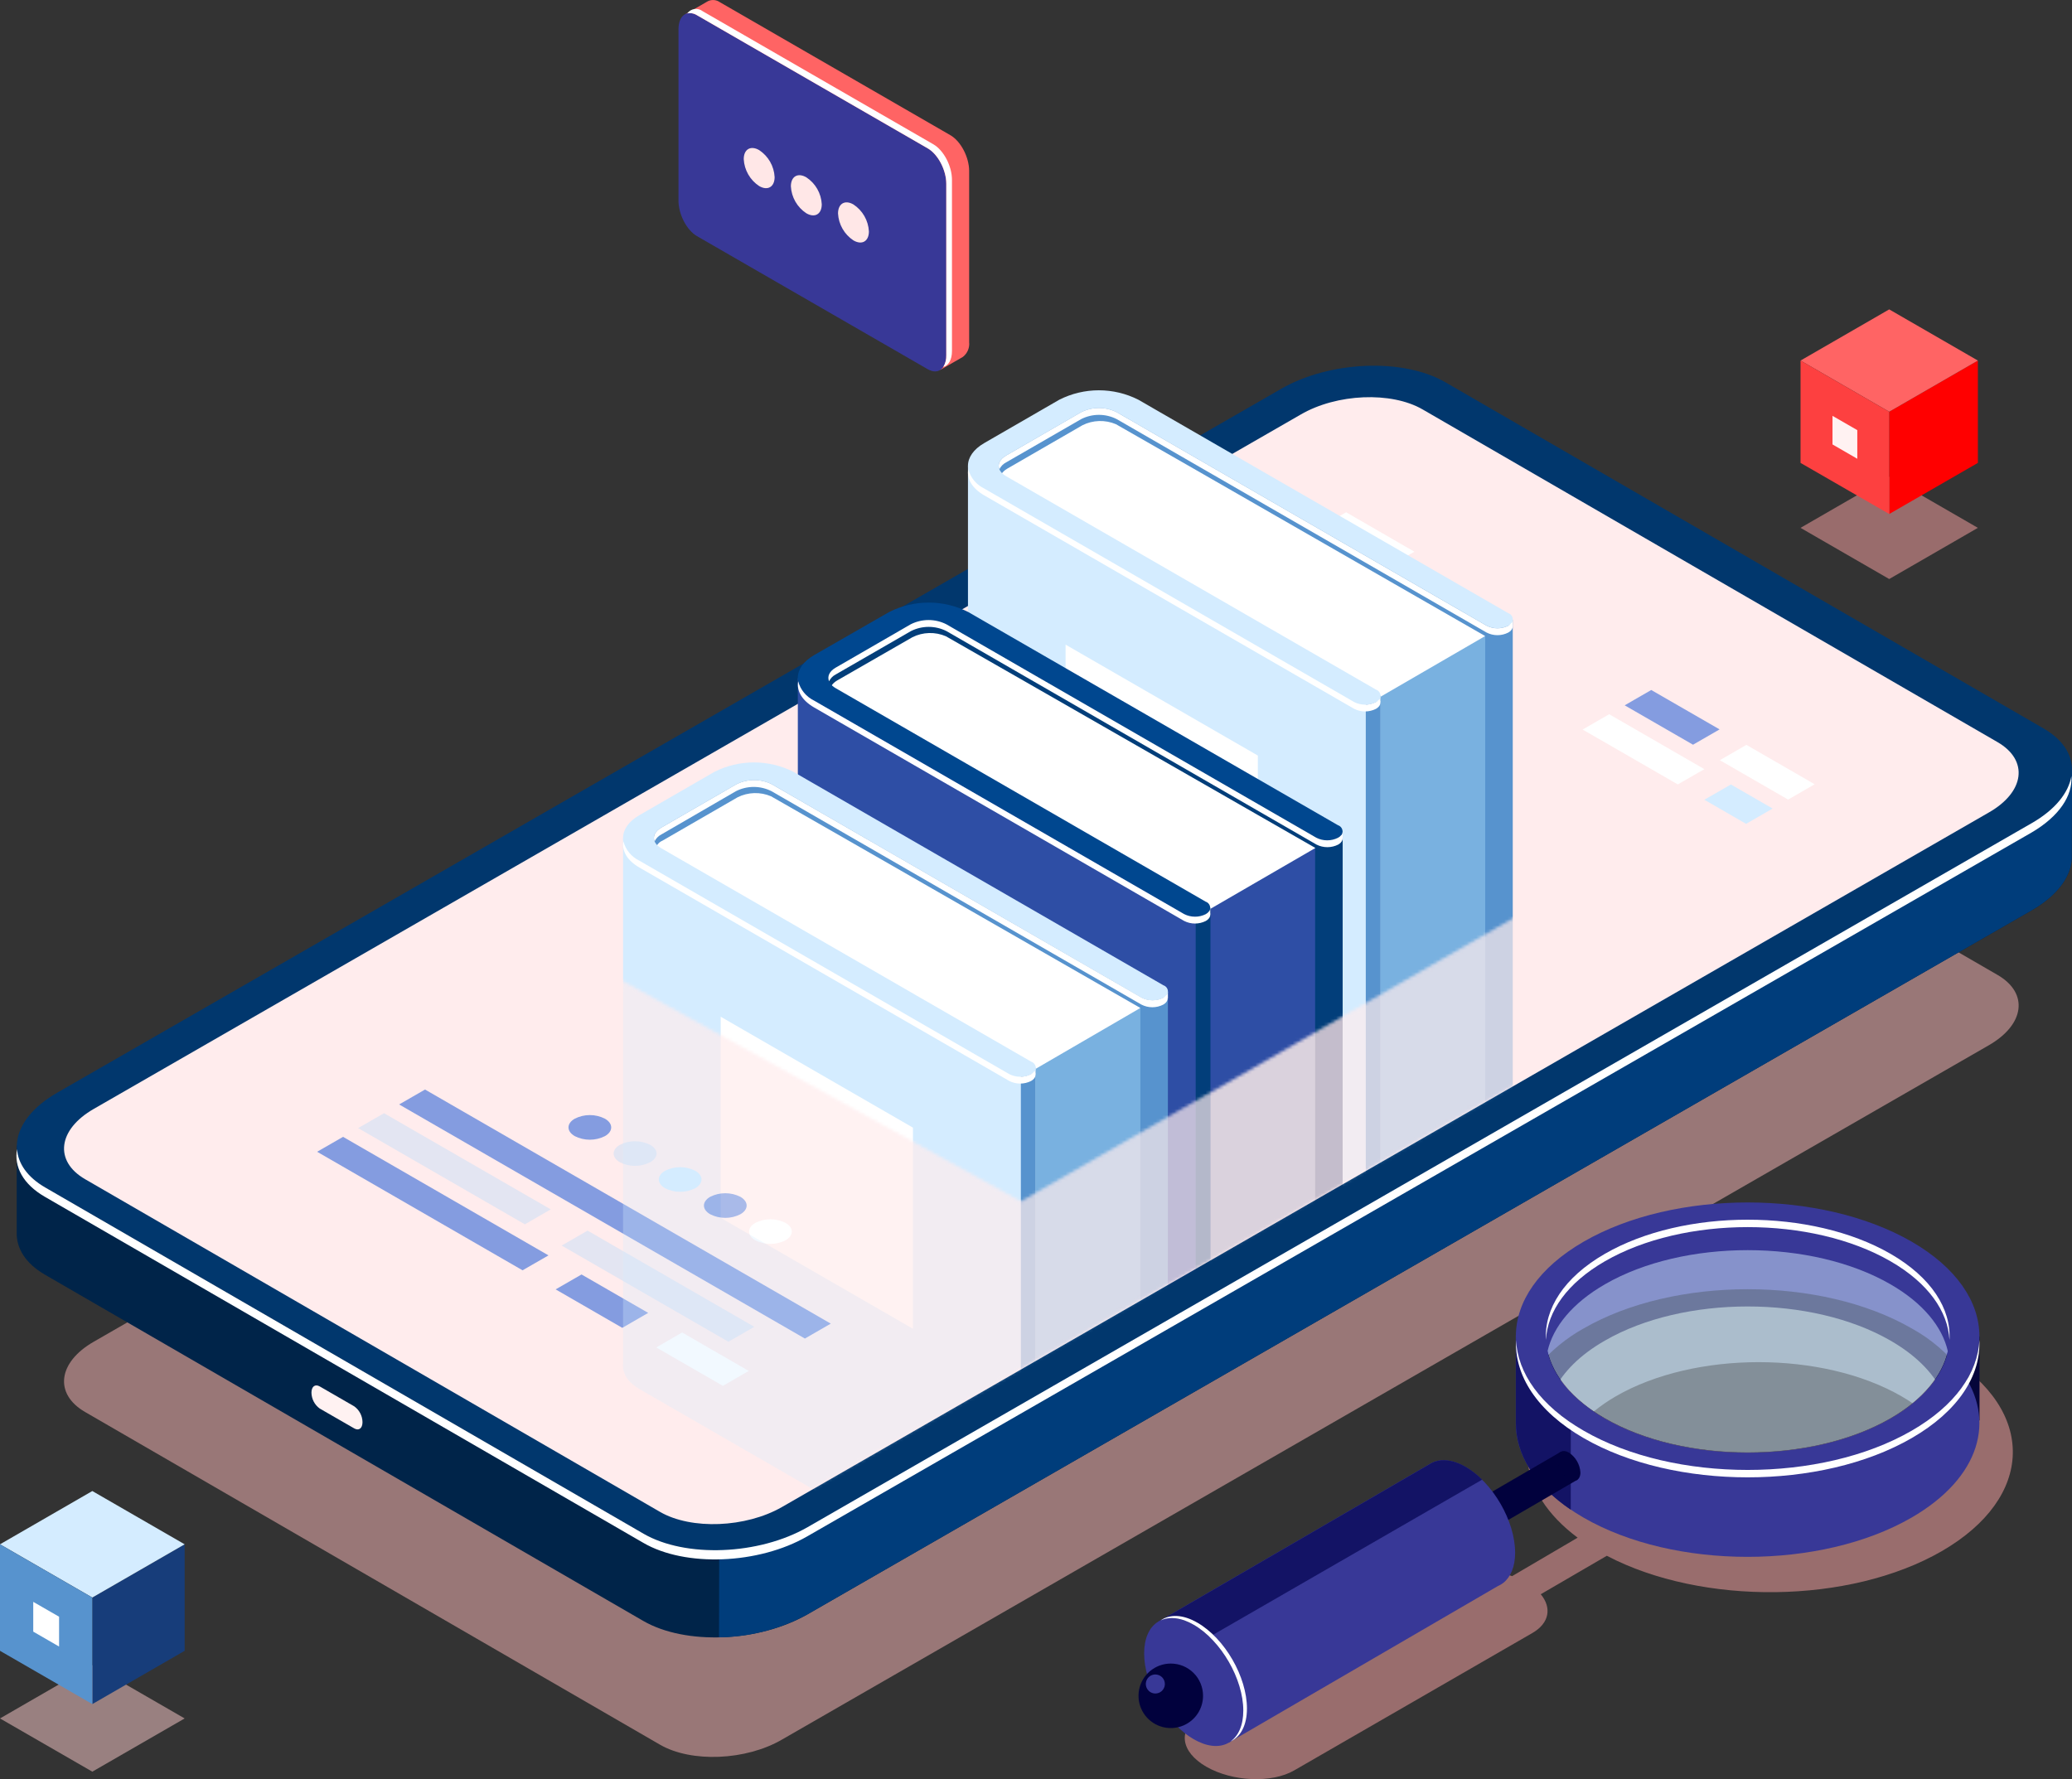 <svg width="666" height="572" viewBox="0 0 666 572" fill="none" xmlns="http://www.w3.org/2000/svg">
<rect x="0" y="0" width="666" height="572" fill="#333333" stroke="none"/>
<g clip-path="url(#clip0_1997_14393)">
<path opacity="0.5" d="M642.081 313.455L457.261 206.479C447.22 200.676 429.67 201.37 418.074 208.133L30.189 431.344C18.61 437.958 17.303 448.143 27.343 453.963L212.163 560.939C222.188 566.742 239.738 566.048 251.351 559.285L639.236 336.074C650.848 329.394 652.122 319.275 642.081 313.455Z" fill="#FFBCBC"/>
<path d="M206.771 521.141L14.441 409.816C8.122 406.162 5.178 401.219 5.376 396.093V368.2L16.062 380.716C16.757 380.27 17.452 379.807 18.213 379.377L411.739 153.041C427.354 144.063 450.975 143.12 464.473 150.941L654.123 260.695C657.961 256.495 666 247.633 666 247.633L665.918 274.914C666.215 281.065 661.832 287.629 653.015 292.688L259.522 519.041C243.907 528.019 220.285 528.962 206.771 521.141Z" fill="#002449"/>
<path d="M102.773 452.855L113.856 459.237C115.328 460.097 116.519 459.237 116.519 457.22C116.505 456.224 116.256 455.246 115.793 454.364C115.331 453.482 114.667 452.722 113.856 452.144L102.773 445.745C101.301 444.902 100.11 445.745 100.11 447.762C100.127 448.759 100.377 449.739 100.839 450.623C101.302 451.507 101.964 452.271 102.773 452.855Z" fill="#FFF2F2"/>
<path d="M411.738 153.041C427.354 144.063 450.975 143.12 464.473 150.941L654.123 260.695C657.961 256.495 666 247.633 666 247.633L665.917 274.914C666.215 281.065 661.832 287.629 653.015 292.688L259.522 519.041C250.795 523.77 241.046 526.301 231.12 526.416L231.583 256.727L411.738 153.041Z" fill="#003D7B"/>
<path d="M656.902 234.223L464.556 122.882C451.058 115.061 427.436 116.004 411.821 124.999L18.345 351.335C2.729 360.33 1.009 373.954 14.523 381.774L206.853 493.099C220.368 500.92 243.973 499.977 259.605 490.983L653.064 264.646C668.696 255.668 670.4 242.044 656.902 234.223Z" fill="#01376D"/>
<path d="M206.771 496.026L14.375 384.751C7.411 380.716 4.45 375.128 5.475 369.44C5.806 374.07 8.784 378.451 14.524 381.774L206.854 493.099C220.368 500.92 243.973 499.977 259.605 490.983L653.065 264.646C660.641 260.298 664.908 254.858 665.802 249.518C666.265 255.767 661.914 262.464 652.932 267.705L259.456 493.959C243.841 502.953 220.219 503.896 206.771 496.026Z" fill="white"/>
<path d="M642.081 238.605L457.261 131.628C447.22 125.808 429.67 126.519 418.074 133.282L30.189 356.493C18.61 363.107 17.303 373.292 27.343 379.112L212.163 486.088C222.188 491.892 239.738 491.197 251.351 484.517L639.236 261.24C650.848 254.626 652.122 244.425 642.081 238.605Z" fill="#FFECED"/>
<path d="M258.712 430.351L128.297 355.088L136.618 350.293L267.032 425.557L258.712 430.351Z" fill="#849CE0"/>
<path d="M167.964 408.411L101.93 370.3L110.267 365.505L176.301 403.616L167.964 408.411Z" fill="#849CE0"/>
<path d="M200.022 426.912L178.6 414.545L186.921 409.75L208.342 422.101L200.022 426.912Z" fill="#849CE0"/>
<path d="M232.361 445.563L210.939 433.212L219.26 428.401L240.681 440.768L232.361 445.563Z" fill="white"/>
<path d="M168.708 393.629L115.114 362.694L123.434 357.899L177.029 388.818L168.708 393.629Z" fill="#E3E5F2"/>
<path d="M234.13 431.377L180.535 400.458L188.856 395.646L242.451 426.582L234.13 431.377Z" fill="#E3E5F2"/>
<path d="M194.447 365.273C192.941 366.032 191.279 366.427 189.592 366.427C187.906 366.427 186.243 366.032 184.737 365.273C182.058 363.719 182.058 361.206 184.737 359.668C186.241 358.902 187.905 358.502 189.592 358.502C191.28 358.502 192.944 358.902 194.447 359.668C197.127 361.206 197.127 363.752 194.447 365.273Z" fill="#849CE0"/>
<path d="M208.971 373.673C207.465 374.439 205.798 374.839 204.108 374.839C202.417 374.839 200.751 374.439 199.244 373.673C196.565 372.135 196.565 369.622 199.244 368.068C200.753 367.309 202.419 366.914 204.108 366.914C205.797 366.914 207.462 367.309 208.971 368.068C211.733 369.589 211.733 372.102 208.971 373.673Z" fill="#E3E5F2"/>
<path d="M223.478 382.022C221.972 382.781 220.309 383.176 218.623 383.176C216.936 383.176 215.273 382.781 213.768 382.022C211.088 380.468 211.088 377.954 213.768 376.417C215.271 375.65 216.935 375.251 218.623 375.251C220.31 375.251 221.974 375.65 223.478 376.417C226.157 377.954 226.157 380.468 223.478 382.022Z" fill="#D4ECFF"/>
<path d="M237.985 390.388C236.481 391.155 234.817 391.555 233.13 391.555C231.442 391.555 229.778 391.155 228.275 390.388C225.595 388.851 225.595 386.338 228.275 384.783C229.781 384.025 231.443 383.629 233.13 383.629C234.816 383.629 236.479 384.025 237.985 384.783C240.664 386.338 240.664 388.851 237.985 390.388Z" fill="#849CE0"/>
<path d="M252.492 398.772C250.986 399.53 249.323 399.926 247.637 399.926C245.95 399.926 244.288 399.53 242.782 398.772C240.102 397.217 240.102 394.704 242.782 393.167C244.285 392.4 245.949 392 247.637 392C249.324 392 250.988 392.4 252.492 393.167C255.171 394.704 255.171 397.217 252.492 398.772Z" fill="white"/>
<path d="M544.187 239.431L522.22 226.766L530.755 221.839L552.723 234.504L544.187 239.431Z" fill="#849CE0"/>
<path d="M574.756 257.073L552.805 244.408L561.341 239.481L583.292 252.146L574.756 257.073Z" fill="white"/>
<path d="M446.095 182.289L424.145 169.624L432.68 164.697L454.631 177.378L446.095 182.289Z" fill="white"/>
<path d="M539.291 252.196L508.706 234.554L517.241 229.626L547.827 247.285L539.291 252.196Z" fill="white"/>
<path d="M561.242 264.878L547.826 257.123L556.362 252.212L569.777 259.95L561.242 264.878Z" fill="#D4ECFF"/>
<path opacity="0.5" d="M385.718 551.696L462.256 507.599C468.294 504.11 478.103 503.912 486.043 506.739L507.101 494.372C487.334 479.656 485.597 459.501 501.725 443.794C505.497 448.865 510.321 453.062 515.868 456.095C541.21 470.728 582.299 470.728 607.658 456.095C617.583 450.391 623.504 443.281 625.688 435.89C654.586 453.549 654.073 481.392 624.116 498.72C594.523 515.8 547.132 516.263 516.48 500.192L495.241 512.559C498.83 516.891 498.036 521.852 492.544 525.026L416.006 569.189C408.761 573.372 396.156 572.843 387.753 568.015C379.35 563.187 378.473 555.879 385.718 551.696Z" fill="#FFA9A9"/>
<path opacity="0.5" d="M607.658 412.908C582.299 398.275 541.21 398.275 515.868 412.908C505.364 418.976 499.227 426.598 497.424 434.402C499.078 441.363 504.041 448.125 512.312 453.78C514.538 451.969 516.906 450.338 519.391 448.903C544.733 434.286 585.823 434.286 611.181 448.903C612.422 449.614 613.596 450.358 614.721 451.135C620.941 446.059 624.646 440.305 626.052 434.386C624.299 426.581 618.162 418.976 607.658 412.908Z" fill="#D4ECFF"/>
<path d="M495.886 446.175L505.811 433.261L535.867 419.29L561.771 416.992L592.108 420.712L613.133 431.542L626.581 440.107L628.996 426.135L624.464 410.047C624.464 410.047 612.967 402.442 612.256 401.78C611.545 401.119 585.376 391.711 585.376 391.711L559.207 389.942L538.15 392.587L516.761 398.97L502.602 408.89L491.998 422.316L490.807 439.115L495.886 446.175Z" fill="#383897"/>
<path d="M636.275 429.591V456.773L628.997 444.984L636.275 429.591Z" fill="#05053A"/>
<path d="M515.868 431.013C541.21 416.38 582.299 416.38 607.658 431.013C615.631 435.609 621.089 441.115 624.034 446.935C626.267 444.951 629.145 443.381 630.336 440.686C626.034 435.102 620.621 430.468 614.44 427.078C585.343 410.296 538.166 410.296 509.069 427.078C503.389 430.231 498.342 434.407 494.182 439.396C495.409 442.26 497.217 444.839 499.492 446.968C502.42 441.115 507.829 435.609 515.868 431.013Z" fill="#05053A"/>
<path opacity="0.5" d="M607.658 412.908C582.299 398.275 541.21 398.275 515.868 412.908C505.364 418.976 499.227 426.598 497.424 434.402C499.227 442.305 505.364 449.928 515.868 455.996C541.21 470.629 582.299 470.629 607.658 455.996C618.162 449.928 624.299 442.305 626.085 434.402C624.299 426.581 618.162 418.976 607.658 412.908Z" fill="#D4ECFF"/>
<path d="M630.336 440.686C629.798 441.812 629.032 442.814 628.087 443.629V443.348L621.371 447.349L613.1 455.004L601.67 460.08L585.856 465.735L571.829 469.042L552.491 469.869L540.002 468.579L515.19 462.098L499.045 447.829L499.426 446.985C497.151 444.855 495.343 442.277 494.116 439.413C493.686 439.964 493.272 440.515 492.875 441.066L487.218 429.294V457.518C487.218 468.529 494.463 479.541 509.02 487.94C538.117 504.739 585.293 504.739 614.39 487.94C636.573 475.126 641.816 456.344 630.336 440.686Z" fill="#383897"/>
<path d="M504.901 453.037L499.078 447.895L499.459 447.051C497.184 444.922 495.376 442.343 494.149 439.479C493.719 440.03 493.305 440.581 492.908 441.132L487.251 429.36V457.584C487.251 467.504 493.123 477.425 504.884 485.378L504.901 453.037Z" fill="#131365"/>
<path d="M614.44 399.185C585.343 382.402 538.166 382.402 509.07 399.185C479.973 415.967 479.973 443.199 509.07 459.997C538.166 476.796 585.343 476.796 614.44 459.997C643.537 443.199 643.471 415.983 614.44 399.185ZM607.658 456.079C582.3 470.711 541.21 470.711 515.868 456.079C490.526 441.446 490.526 417.736 515.868 403.169C541.21 388.603 582.3 388.553 607.658 403.169C633.016 417.786 633 441.462 607.658 456.079Z" fill="#383897"/>
<path d="M460.338 490.817L501.626 466.793L507.118 475.688L465.631 499.828L460.338 490.817Z" fill="#01013D"/>
<path d="M466.689 497.464C466.689 499.829 465.035 500.771 462.984 499.597C461.904 498.895 461.006 497.948 460.362 496.833C459.718 495.719 459.347 494.467 459.279 493.182C459.279 490.834 460.933 489.875 462.984 491.049C464.058 491.757 464.953 492.705 465.596 493.819C466.239 494.932 466.614 496.181 466.689 497.464Z" fill="#983BE9"/>
<path d="M466.689 497.464C466.689 499.829 465.035 500.771 462.984 499.597C461.904 498.895 461.006 497.948 460.362 496.833C459.718 495.719 459.347 494.467 459.279 493.182C459.279 490.834 460.933 489.875 462.984 491.049C464.058 491.757 464.953 492.705 465.596 493.819C466.239 494.932 466.614 496.181 466.689 497.464Z" fill="#983BE9"/>
<path d="M507.994 473.423C507.994 475.787 506.34 476.73 504.305 475.572C503.231 474.865 502.337 473.916 501.693 472.803C501.05 471.689 500.676 470.441 500.6 469.157C500.6 466.793 502.254 465.85 504.305 467.024C505.374 467.732 506.264 468.678 506.904 469.789C507.544 470.899 507.917 472.143 507.994 473.423Z" fill="#01013D"/>
<path d="M487.003 499.2C487.003 489.048 479.874 476.697 471.073 471.621C466.574 469.025 462.505 468.843 459.61 470.646L372.303 521.356L395.114 560.178L481.511 509.898C482.101 509.649 482.657 509.327 483.165 508.939C485.58 507.037 487.003 503.73 487.003 499.2Z" fill="#383897"/>
<path d="M378.622 532.103L476.4 475.722C474.826 474.138 473.059 472.761 471.14 471.621C466.64 469.025 462.571 468.843 459.676 470.646L372.369 521.356L378.622 532.103Z" fill="#131365"/>
<path d="M394.954 560.29C401.173 556.701 401.17 545.06 394.949 534.289C388.728 523.518 378.643 517.696 372.424 521.285C366.206 524.873 366.208 536.514 372.429 547.285C378.651 558.056 388.735 563.878 394.954 560.29Z" fill="#383897"/>
<path d="M386.694 545.215C386.694 547.265 386.086 549.269 384.946 550.974C383.807 552.679 382.187 554.008 380.292 554.792C378.396 555.577 376.311 555.782 374.299 555.382C372.287 554.982 370.439 553.995 368.989 552.545C367.538 551.095 366.55 549.248 366.15 547.237C365.75 545.226 365.955 543.142 366.74 541.247C367.525 539.353 368.855 537.734 370.56 536.595C372.266 535.456 374.271 534.848 376.323 534.848C377.685 534.845 379.035 535.112 380.294 535.632C381.553 536.153 382.698 536.916 383.661 537.879C384.625 538.842 385.389 539.986 385.909 541.245C386.43 542.504 386.696 543.853 386.694 545.215Z" fill="#01013D"/>
<path d="M374.42 541.412C374.42 542.017 374.241 542.608 373.904 543.111C373.568 543.614 373.09 544.006 372.531 544.238C371.972 544.469 371.357 544.53 370.763 544.412C370.169 544.294 369.624 544.003 369.196 543.575C368.768 543.147 368.477 542.602 368.359 542.009C368.241 541.415 368.301 540.8 368.533 540.241C368.764 539.682 369.157 539.205 369.66 538.869C370.163 538.532 370.755 538.353 371.36 538.353C371.762 538.353 372.16 538.432 372.531 538.586C372.902 538.74 373.24 538.965 373.524 539.249C373.808 539.533 374.033 539.87 374.187 540.241C374.341 540.612 374.42 541.01 374.42 541.412Z" fill="#383897"/>
<path d="M384.875 521.703C380.177 518.992 375.959 518.925 373.047 520.992C375.859 519.67 379.664 520.017 383.7 522.381C392.5 527.457 399.63 539.808 399.63 549.96C399.63 554.689 398.075 558.078 395.544 559.881C398.77 558.376 400.804 554.705 400.804 549.299C400.804 539.13 393.691 526.779 384.875 521.703Z" fill="white"/>
<path d="M607.658 403.103C582.299 388.487 541.21 388.487 515.868 403.103C502.635 410.726 496.365 420.811 496.911 430.782C497.407 421.605 503.726 412.511 515.868 405.501C541.21 390.868 582.299 390.868 607.658 405.501C619.799 412.511 626.102 421.605 626.614 430.782C627.16 420.811 620.858 410.726 607.658 403.103Z" fill="white"/>
<path d="M614.44 459.997C585.343 476.796 538.166 476.796 509.069 459.997C495.042 451.912 487.797 441.396 487.301 430.781C486.755 442.19 494 453.681 509.069 462.378C538.166 479.177 585.343 479.177 614.44 462.378C629.526 453.681 636.771 442.19 636.225 430.781C635.712 441.463 628.467 451.912 614.44 459.997Z" fill="white"/>
<g opacity="0.3">
<mask id="mask0_1997_14393" style="mask-type:luminance" maskUnits="userSpaceOnUse" x="153" y="289" width="365" height="196">
<path d="M200.27 315.604L328.137 386.387L497.093 289.183L517.572 331.213L250.904 484.617L153.358 434.816L200.27 315.604Z" fill="white"/>
</mask>
<g mask="url(#mask0_1997_14393)">
<path d="M316.376 345.382C309.378 349.433 309.378 355.997 316.376 360.032L435.293 428.665C436.373 429.211 437.566 429.496 438.775 429.496C439.985 429.496 441.178 429.211 442.257 428.665C442.68 428.525 443.047 428.256 443.308 427.895C443.568 427.534 443.709 427.101 443.709 426.656C443.709 426.211 443.568 425.778 443.308 425.417C443.047 425.057 442.68 424.787 442.257 424.647L323.34 356.014C320.18 354.195 320.18 351.235 323.34 349.4L334.919 342.786C333.628 340.869 332.471 338.868 331.329 336.818L316.376 345.382Z" fill="#D4ECFF"/>
<path d="M484.802 400.128L365.884 331.494C361.951 329.506 357.605 328.471 353.197 328.471C348.789 328.471 344.443 329.506 340.51 331.494L331.279 336.818C332.421 338.868 333.579 340.869 334.869 342.787L347.474 335.512C349.248 334.615 351.209 334.148 353.197 334.148C355.185 334.148 357.146 334.615 358.92 335.512L477.838 404.145C478.918 404.692 480.111 404.976 481.32 404.976C482.53 404.976 483.723 404.692 484.802 404.145C485.225 404.005 485.592 403.736 485.853 403.375C486.113 403.015 486.254 402.581 486.254 402.136C486.254 401.692 486.113 401.258 485.853 400.898C485.592 400.537 485.225 400.267 484.802 400.128Z" fill="#5793CE"/>
<path d="M486.242 402.244V235.1L361.617 165.656L344.199 164.499L327.343 175.411L316.988 184.406L438.42 376.88L478.07 400.227L486.242 402.244Z" fill="#5793CE"/>
<path d="M440.14 423.358L477.392 401.864V240.308L438.999 258.149L440.14 423.358Z" fill="#79B1E0"/>
<path d="M311.132 185.695V352.591L441.96 427.392L443.713 426.681V259.553L311.132 185.695Z" fill="#D4ECFF"/>
<path d="M438.999 256.941V429.492C440.153 429.497 441.291 429.213 442.307 428.665C442.699 428.493 443.039 428.22 443.291 427.874C443.544 427.529 443.701 427.123 443.746 426.697V259.586L438.999 256.941Z" fill="#5793CE"/>
<path d="M404.311 340.654L342.511 304.99V243.069L404.311 278.734V340.654Z" fill="white"/>
<path d="M261.689 377.74C254.692 381.775 254.692 388.355 261.689 392.39L380.623 461.023C381.703 461.569 382.895 461.854 384.105 461.854C385.315 461.854 386.508 461.569 387.587 461.023C388.01 460.883 388.377 460.614 388.638 460.253C388.898 459.892 389.038 459.459 389.038 459.014C389.038 458.569 388.898 458.136 388.638 457.775C388.377 457.414 388.01 457.145 387.587 457.005L268.669 388.372C265.51 386.553 265.51 383.593 268.669 381.758L280.248 375.144C278.975 373.226 277.8 371.226 276.675 369.176L261.689 377.74Z" fill="#FF2C9C"/>
<path d="M430.083 432.451L311.198 363.752C307.264 361.764 302.918 360.729 298.511 360.729C294.103 360.729 289.757 361.764 285.823 363.752L276.609 369.076C277.734 371.126 278.909 373.127 280.182 375.045L292.787 367.77C294.562 366.873 296.522 366.406 298.511 366.406C300.499 366.406 302.459 366.873 304.234 367.77L423.168 436.502C424.248 437.049 425.441 437.333 426.65 437.333C427.86 437.333 429.053 437.049 430.132 436.502C430.566 436.365 430.943 436.093 431.21 435.725C431.476 435.357 431.617 434.913 431.611 434.459C431.606 434.004 431.454 433.564 431.179 433.203C430.904 432.841 430.519 432.578 430.083 432.451Z" fill="#D3008D"/>
<path d="M431.555 434.601L431.572 267.44L306.947 197.997L289.512 196.856L272.656 207.769L262.317 216.763L383.75 409.238L423.4 432.584L431.555 434.601Z" fill="#384E7E"/>
<path d="M385.47 455.715L422.722 434.221V272.665L384.329 290.506L385.47 455.715Z" fill="#8494B8"/>
<path d="M256.445 218.053V384.933L387.289 459.75L389.026 459.039V291.911L256.445 218.053Z" fill="#2E4EA5"/>
<path d="M330.039 219.442L304.035 204.561C302.326 203.825 300.476 203.472 298.616 203.526C296.756 203.58 294.93 204.041 293.267 204.875L269.132 218.748C267.263 219.839 266.519 221.31 266.866 222.716L332.57 261.968L385.42 294.309L422.804 272.632L330.039 219.442Z" fill="white"/>
<path d="M384.329 289.348V461.833C385.482 461.848 386.621 461.569 387.637 461.023C388.027 460.847 388.365 460.574 388.617 460.229C388.869 459.884 389.028 459.48 389.076 459.055V291.911L384.329 289.348Z" fill="#023E7A"/>
<path d="M389.026 294.077V291.944L388.381 292.854L389.026 294.077Z" fill="white"/>
<path d="M380.623 293.895L261.689 225.262C254.692 221.227 254.692 214.663 261.689 210.612L285.823 196.757C289.757 194.769 294.103 193.733 298.51 193.733C302.918 193.733 307.264 194.769 311.198 196.757L430.083 265.324C430.505 265.464 430.873 265.733 431.133 266.094C431.394 266.454 431.534 266.888 431.534 267.333C431.534 267.778 431.394 268.211 431.133 268.572C430.873 268.932 430.505 269.202 430.083 269.342C429.003 269.888 427.811 270.173 426.601 270.173C425.391 270.173 424.198 269.888 423.119 269.342L304.184 200.708C302.41 199.812 300.449 199.345 298.461 199.345C296.472 199.345 294.512 199.812 292.737 200.708L268.62 214.647C265.46 216.465 265.46 219.425 268.62 221.26L387.538 289.894C387.96 290.034 388.328 290.303 388.588 290.664C388.849 291.024 388.989 291.458 388.989 291.903C388.989 292.347 388.849 292.781 388.588 293.141C388.328 293.502 387.96 293.771 387.538 293.911C386.463 294.447 385.279 294.724 384.078 294.722C382.878 294.719 381.695 294.436 380.623 293.895Z" fill="#FF2C9C"/>
<path d="M349.624 373.011L287.825 337.347V275.427L349.624 311.091V373.011Z" fill="white"/>
<path d="M387.587 293.895C386.508 294.441 385.315 294.726 384.105 294.726C382.896 294.726 381.703 294.441 380.623 293.895L261.689 225.262C260.434 224.66 259.324 223.792 258.439 222.719C257.553 221.645 256.912 220.391 256.561 219.045C255.999 222.054 257.719 225.162 261.689 227.461L380.623 296.094C381.703 296.64 382.896 296.925 384.105 296.925C385.315 296.925 386.508 296.64 387.587 296.094C389.043 295.251 389.39 294.011 388.646 292.986C388.359 293.358 387.999 293.667 387.587 293.895Z" fill="white"/>
<path d="M205.513 431.939C198.516 435.973 198.516 442.537 205.513 446.588L324.431 515.205C325.511 515.759 326.708 516.048 327.921 516.048C329.135 516.048 330.332 515.759 331.412 515.205C331.834 515.065 332.202 514.796 332.462 514.435C332.723 514.074 332.863 513.641 332.863 513.196C332.863 512.751 332.723 512.318 332.462 511.957C332.202 511.596 331.834 511.327 331.412 511.187L212.477 442.554C209.318 440.735 209.318 437.775 212.477 435.94L224.056 429.326C222.766 427.392 221.608 425.391 220.467 423.341L205.513 431.939Z" fill="#D4ECFF"/>
<path d="M373.957 486.634L255.023 418.017C251.092 416.02 246.745 414.979 242.335 414.979C237.926 414.979 233.579 416.02 229.648 418.017L220.417 423.275C221.559 425.325 222.717 427.326 224.007 429.26L236.612 421.985C238.386 421.089 240.347 420.621 242.335 420.621C244.324 420.621 246.284 421.089 248.059 421.985L366.977 490.619C368.059 491.165 369.254 491.45 370.467 491.45C371.679 491.45 372.875 491.165 373.957 490.619C374.361 490.464 374.708 490.191 374.953 489.836C375.198 489.48 375.329 489.058 375.329 488.626C375.329 488.194 375.198 487.773 374.953 487.417C374.708 487.061 374.361 486.788 373.957 486.634Z" fill="#5793CE"/>
<path d="M375.379 488.8L375.396 321.64L250.755 252.196L233.336 251.055L216.48 261.968L206.142 270.963L327.558 463.42L367.208 486.783L375.379 488.8Z" fill="#5793CE"/>
<path d="M329.294 509.897L366.546 488.403V326.864L328.136 344.704L329.294 509.897Z" fill="#79B1E0"/>
<path d="M200.27 272.252V439.131L331.097 513.932L332.851 513.238V346.11L200.27 272.252Z" fill="#D4ECFF"/>
<path d="M273.847 273.625L247.843 258.744C246.136 258.011 244.288 257.66 242.431 257.717C240.573 257.774 238.751 258.238 237.091 259.074L212.957 272.996C212.188 273.309 211.546 273.869 211.133 274.588C210.719 275.307 210.558 276.143 210.674 276.964L276.378 316.2L329.179 348.541L366.563 326.865L273.847 273.625Z" fill="white"/>
<path d="M328.136 343.481V516.032C329.291 516.033 330.427 515.749 331.445 515.205C331.835 515.032 332.172 514.759 332.422 514.413C332.671 514.068 332.825 513.662 332.867 513.238V346.11L328.136 343.481Z" fill="#5793CE"/>
<path d="M375.396 323.723V321.64H374.718L374.52 323.062L375.396 323.723Z" fill="white"/>
<path d="M332.851 348.276V346.143L332.206 347.052L332.851 348.276Z" fill="white"/>
<path d="M324.431 348.094L205.513 279.428C198.516 275.394 198.516 268.813 205.513 264.779L229.647 250.857C233.581 248.869 237.927 247.833 242.335 247.833C246.743 247.833 251.089 248.869 255.022 250.857L373.957 319.49C374.379 319.63 374.747 319.9 375.007 320.26C375.268 320.621 375.408 321.054 375.408 321.499C375.408 321.944 375.268 322.378 375.007 322.738C374.747 323.099 374.379 323.368 373.957 323.508C372.875 324.055 371.679 324.339 370.467 324.339C369.254 324.339 368.059 324.055 366.976 323.508L248.125 254.908C246.35 254.011 244.389 253.544 242.401 253.544C240.413 253.544 238.452 254.011 236.678 254.908L212.543 268.83C209.384 270.648 209.384 273.608 212.543 275.443L331.478 344.06C331.898 344.205 332.263 344.477 332.521 344.838C332.78 345.2 332.918 345.633 332.918 346.077C332.918 346.522 332.78 346.955 332.521 347.316C332.263 347.678 331.898 347.95 331.478 348.094C330.387 348.652 329.18 348.942 327.955 348.942C326.729 348.942 325.522 348.652 324.431 348.094Z" fill="#D4ECFF"/>
<path d="M293.449 427.21L231.649 391.546V329.609L293.449 365.29V427.21Z" fill="white"/>
<path d="M373.957 323.541C372.875 324.087 371.679 324.372 370.467 324.372C369.254 324.372 368.059 324.087 366.977 323.541L248.125 254.907C246.35 254.011 244.39 253.544 242.401 253.544C240.413 253.544 238.452 254.011 236.678 254.907L212.544 268.829C210.476 270.02 209.781 271.706 210.41 273.227C210.871 272.288 211.618 271.518 212.544 271.028L236.546 257.106C238.32 256.21 240.281 255.743 242.269 255.743C244.257 255.743 246.218 256.21 247.992 257.106L366.977 325.723C368.059 326.27 369.254 326.554 370.467 326.554C371.679 326.554 372.875 326.27 373.957 325.723C375.413 324.88 375.76 323.64 374.999 322.615C374.722 322.994 374.366 323.31 373.957 323.541Z" fill="white"/>
<path d="M331.412 348.094C330.33 348.64 329.134 348.925 327.922 348.925C326.709 348.925 325.513 348.64 324.431 348.094L205.513 279.427C204.256 278.822 203.144 277.952 202.256 276.876C201.368 275.799 200.724 274.543 200.369 273.194C199.823 276.203 201.527 279.328 205.513 281.627L324.431 350.26C325.513 350.806 326.709 351.091 327.922 351.091C329.134 351.091 330.33 350.806 331.412 350.26C332.867 349.417 333.215 348.177 332.454 347.152C332.178 347.537 331.823 347.858 331.412 348.094Z" fill="white"/>
</g>
</g>
<mask id="mask1_1997_14393" style="mask-type:luminance" maskUnits="userSpaceOnUse" x="187" y="84" width="339" height="303">
<path d="M187.698 308.643L328.137 386.387L522.832 274.385L525.859 105.984L396.255 84.919L193.405 226.32L187.698 308.643Z" fill="white"/>
</mask>
<g mask="url(#mask1_1997_14393)">
<path d="M425.253 277.079L415.328 309.635L389.92 327.112L409.191 334.966L403.418 367.273L425.253 339.165L447.104 342.059L441.331 316.431L460.602 286.322L435.194 298.177L425.253 277.079Z" fill="#E8A200"/>
<path d="M472.463 293.118L460.602 286.323L442.291 294.854C442.291 294.854 442.291 307.172 442.291 307.47C444.96 307.854 447.65 308.074 450.347 308.131C450.859 308.131 472.463 293.118 472.463 293.118Z" fill="#D3008D"/>
<path d="M403.418 367.273L415.278 374.085L421.051 341.778C421.051 341.778 415.311 335.709 415.328 335.709L408.86 336.817L403.418 367.273Z" fill="#D3008D"/>
<path d="M437.113 283.875L427.188 316.431L401.78 333.924L421.051 341.778L415.278 374.086L437.113 345.978L458.965 348.871L453.192 323.227L472.463 293.118L447.055 304.973L437.113 283.875Z" fill="#FF2C9C"/>
<path d="M417.594 371.11L423.036 340.687L405.453 333.528L428.694 317.539L437.477 288.753L446.211 307.304L470.693 295.896L472.463 293.118L447.055 304.973L437.13 283.875L427.205 316.431L401.78 333.991L421.051 341.844L415.278 374.152L417.594 371.11Z" fill="white"/>
<path d="M437.113 283.875L425.253 277.079L415.328 309.635L427.188 316.431L437.113 283.875Z" fill="#D3008D"/>
<path d="M389.92 327.112L401.78 333.924L427.188 316.431L415.328 309.635L389.92 327.112Z" fill="#D3008D"/>
<path d="M426.593 317.258L428.412 316.216L415.592 308.759L415.328 309.635L414.484 310.214L426.593 317.258Z" fill="white"/>
<path d="M344.249 323.425L334.324 355.981L308.899 373.474L328.187 381.328L322.397 413.636L344.249 385.527L366.1 388.421L360.311 362.776L379.598 332.668L354.174 344.523L344.249 323.425Z" fill="#E8A200"/>
<path d="M391.458 339.48L379.598 332.667L361.27 341.216C361.27 341.216 361.27 353.517 361.27 353.815C363.944 354.206 366.64 354.427 369.342 354.476C369.855 354.476 391.458 339.48 391.458 339.48Z" fill="#D3008D"/>
<path d="M322.397 413.635L334.257 420.431L340.047 388.123C340.047 388.123 334.29 382.055 334.324 382.055L327.856 383.163L322.397 413.635Z" fill="#D3008D"/>
<path d="M356.109 330.237L346.184 362.792L320.759 380.269L340.047 388.123L334.257 420.431L356.109 392.322L377.96 395.216L372.171 369.588L391.458 339.479L366.034 351.334L356.109 330.237Z" fill="#FF2C9C"/>
<path d="M336.59 417.455L342.032 387.032L324.448 379.873L347.689 363.884L356.456 335.098L365.19 353.666L389.688 342.257L391.458 339.496L366.034 351.351L356.109 330.254L346.184 362.809L320.759 380.286L340.047 388.14L334.257 420.448L336.59 417.455Z" fill="white"/>
<path d="M356.109 330.237L344.248 323.425L334.323 355.981L346.184 362.793L356.109 330.237Z" fill="#D3008D"/>
<path d="M308.899 373.474L320.76 380.27L346.184 362.793L334.324 355.981L308.899 373.474Z" fill="#D3008D"/>
<path d="M345.588 363.603L347.391 362.561L334.588 355.121L334.323 355.981L333.48 356.56L345.588 363.603Z" fill="white"/>
<path d="M263.244 369.787L253.302 402.326L227.894 419.82L247.165 427.673L241.392 459.981L263.244 431.873L285.079 434.766L279.306 409.122L298.577 379.013L273.169 390.868L263.244 369.787Z" fill="#E8A200"/>
<path d="M310.437 385.825L298.577 379.012L280.265 387.561C280.265 387.561 280.265 399.879 280.265 400.16C282.934 400.552 285.625 400.773 288.321 400.821C288.834 400.821 310.437 385.825 310.437 385.825Z" fill="#D3008D"/>
<path d="M275.104 376.582L265.163 409.138L239.755 426.615L259.026 434.468L253.253 466.793L275.104 438.685L296.939 441.578L291.166 415.934L310.437 385.825L285.029 397.68L275.104 376.582Z" fill="#FF2C9C"/>
<path d="M255.569 463.8L261.011 433.394L243.427 426.218L266.668 410.229L275.452 381.46L284.186 400.011L308.667 388.553L310.437 385.792L285.029 397.647L275.104 376.549L265.179 409.105L239.755 426.582L259.026 434.452L253.253 466.76L255.569 463.8Z" fill="white"/>
<path d="M275.104 376.583L263.244 369.787L253.302 402.326L265.163 409.138L275.104 376.583Z" fill="#D3008D"/>
<path d="M368.895 200.212L358.97 232.768L333.546 250.245L352.833 258.099L347.044 290.423L368.895 262.315L390.747 265.208L384.957 239.564L404.245 209.455L378.82 221.31L368.895 200.212Z" fill="#E8A200"/>
<path d="M416.105 216.267L404.245 209.455L385.917 218.003C385.917 218.003 385.917 230.304 385.917 230.602C388.591 230.994 391.287 231.215 393.989 231.263C394.502 231.263 416.105 216.267 416.105 216.267Z" fill="#D3008D"/>
<path d="M347.044 290.423L358.904 297.218L364.694 264.911C364.694 264.911 358.937 258.843 358.97 258.843L352.502 259.95L347.044 290.423Z" fill="#D3008D"/>
<path d="M380.756 207.025L370.831 239.58L345.406 257.057L364.694 264.911L358.904 297.219L380.756 269.111L402.607 272.004L396.818 246.376L416.105 216.267L390.681 228.106L380.756 207.025Z" fill="#FF2C9C"/>
<path d="M361.22 294.308L366.662 263.885L349.029 256.66L372.286 240.671L381.054 211.885L389.788 230.436L414.286 219.028L416.056 216.267L390.681 228.171L380.756 207.09L370.831 239.646L345.406 257.123L364.694 264.976L358.954 297.218L361.22 294.308Z" fill="white"/>
<path d="M380.756 207.024L368.895 200.212L358.97 232.768L370.831 239.58L380.756 207.024Z" fill="#D3008D"/>
<path d="M333.546 250.245L345.406 257.057L370.831 239.58L358.97 232.768L333.546 250.245Z" fill="#D3008D"/>
<path d="M370.235 240.39L372.038 239.348L359.235 231.891L358.971 232.768L358.127 233.346L370.235 240.39Z" fill="white"/>
<path d="M287.874 246.557L277.949 279.113L252.542 296.606L271.813 304.46L266.039 336.768L287.874 308.66L309.726 311.553L303.953 285.909L323.224 255.8L297.816 267.655L287.874 246.557Z" fill="#E8A200"/>
<path d="M335.084 262.613L323.224 255.801L304.912 264.349C304.912 264.349 304.912 276.667 304.912 276.948C307.581 277.34 310.271 277.561 312.968 277.609C313.481 277.609 335.084 262.613 335.084 262.613Z" fill="#D3008D"/>
<path d="M266.039 336.768L277.9 343.564L283.673 311.256C283.673 311.256 277.933 305.204 277.949 305.204L271.481 306.296L266.039 336.768Z" fill="#D3008D"/>
<path d="M299.751 253.37L289.81 285.925L264.402 303.402L283.673 311.256L277.9 343.564L299.751 315.455L321.586 318.365L315.813 292.721L335.084 262.612L309.676 274.467L299.751 253.37Z" fill="#FF2C9C"/>
<path d="M280.216 340.604L285.658 310.181L268.074 303.022L291.315 287.033L300.099 258.264L308.833 276.815L333.314 265.39L335.084 262.629L309.676 274.467L299.751 253.37L289.826 285.925L264.402 303.402L283.673 311.256L277.9 343.58L280.216 340.604Z" fill="white"/>
<path d="M299.751 253.369L287.874 246.557L277.949 279.113L289.81 285.925L299.751 253.369Z" fill="#D3008D"/>
<path d="M252.542 296.606L264.402 303.402L289.81 285.925L277.949 279.113L252.542 296.606Z" fill="#D3008D"/>
<path d="M289.214 286.735L291.034 285.694L278.214 278.253L277.949 279.113L277.106 279.692L289.214 286.735Z" fill="white"/>
<path d="M316.376 309.569C309.379 313.62 309.379 320.184 316.376 324.219L435.294 392.852C436.373 393.398 437.566 393.683 438.776 393.683C439.986 393.683 441.178 393.398 442.258 392.852C442.68 392.712 443.048 392.443 443.308 392.082C443.569 391.721 443.709 391.288 443.709 390.843C443.709 390.398 443.569 389.965 443.308 389.604C443.048 389.244 442.68 388.974 442.258 388.834L323.34 320.201C320.18 318.382 320.18 315.422 323.34 313.587L334.919 306.973C333.629 305.056 332.471 303.055 331.329 301.005L316.376 309.569Z" fill="#D4ECFF"/>
<path d="M484.803 364.281L365.885 295.647C361.951 293.659 357.605 292.624 353.197 292.624C348.789 292.624 344.443 293.659 340.51 295.647L331.28 300.922C332.421 302.972 333.579 304.973 334.869 306.89L347.474 299.615C349.248 298.719 351.209 298.252 353.197 298.252C355.186 298.252 357.146 298.719 358.921 299.615L477.839 368.249C478.918 368.795 480.111 369.08 481.321 369.08C482.53 369.08 483.723 368.795 484.803 368.249C485.208 368.098 485.557 367.828 485.804 367.473C486.051 367.118 486.183 366.697 486.183 366.265C486.183 365.833 486.051 365.411 485.804 365.056C485.557 364.702 485.208 364.431 484.803 364.281Z" fill="#5793CE"/>
<path d="M486.242 366.43V199.286L361.617 129.842L344.199 128.685L327.343 139.598L316.988 148.592L438.42 341.067L478.07 364.429L486.242 366.43Z" fill="#5793CE"/>
<path d="M440.14 387.545L477.392 366.05V204.495L438.999 222.335L440.14 387.545Z" fill="#79B1E0"/>
<path d="M311.132 149.899V316.778L441.96 391.579L443.713 390.868V223.74L311.132 149.899Z" fill="#D4ECFF"/>
<path d="M384.709 151.271L358.706 136.39C356.998 135.659 355.152 135.308 353.295 135.362C351.438 135.417 349.616 135.875 347.954 136.705L323.819 150.643C321.95 151.718 321.189 153.189 321.537 154.595L387.24 193.847L440.008 226.171L477.376 204.495L384.709 151.271Z" fill="white"/>
<path d="M438.999 221.128V393.679C440.154 393.684 441.291 393.4 442.307 392.852C442.699 392.68 443.039 392.407 443.291 392.061C443.544 391.716 443.701 391.31 443.746 390.884V223.74L438.999 221.128Z" fill="#5793CE"/>
<path d="M486.242 201.37V199.286H485.58L485.382 200.692L486.242 201.37Z" fill="white"/>
<path d="M443.697 225.907V223.774L443.068 224.683L443.697 225.907Z" fill="white"/>
<path d="M435.294 225.724L316.376 157.075C309.379 153.04 309.379 146.476 316.376 142.442L340.51 128.503C344.444 126.516 348.79 125.48 353.198 125.48C357.605 125.48 361.951 126.516 365.885 128.503L484.803 197.137C485.225 197.277 485.593 197.546 485.853 197.907C486.114 198.267 486.254 198.701 486.254 199.146C486.254 199.591 486.114 200.024 485.853 200.385C485.593 200.745 485.225 201.015 484.803 201.155C483.724 201.701 482.531 201.986 481.321 201.986C480.111 201.986 478.918 201.701 477.839 201.155L358.954 132.538C357.179 131.641 355.219 131.174 353.231 131.174C351.242 131.174 349.282 131.641 347.507 132.538L323.373 146.476C320.213 148.295 320.213 151.254 323.373 153.09L442.291 221.723C442.713 221.863 443.081 222.133 443.341 222.493C443.602 222.854 443.742 223.287 443.742 223.732C443.742 224.177 443.602 224.61 443.341 224.971C443.081 225.332 442.713 225.601 442.291 225.741C441.206 226.29 440.006 226.575 438.79 226.572C437.574 226.569 436.376 226.279 435.294 225.724Z" fill="#D4ECFF"/>
<path d="M404.311 304.84L342.511 269.176V207.256L404.311 242.92V304.84Z" fill="white"/>
<path d="M484.803 201.171C483.723 201.717 482.531 202.002 481.321 202.002C480.111 202.002 478.918 201.717 477.839 201.171L358.954 132.538C357.179 131.641 355.219 131.174 353.23 131.174C351.242 131.174 349.282 131.641 347.507 132.538L323.373 146.476C321.305 147.667 320.594 149.336 321.239 150.874C321.686 149.925 322.437 149.151 323.373 148.675L347.507 134.753C349.279 133.849 351.241 133.378 353.23 133.378C355.22 133.378 357.182 133.849 358.954 134.753L477.839 203.37C478.916 203.924 480.11 204.213 481.321 204.213C482.532 204.213 483.726 203.924 484.803 203.37C486.258 202.543 486.606 201.303 485.861 200.262C485.574 200.634 485.214 200.943 484.803 201.171Z" fill="white"/>
<path d="M442.258 225.724C441.178 226.271 439.985 226.555 438.776 226.555C437.566 226.555 436.373 226.271 435.294 225.724L316.376 157.075C315.118 156.473 314.007 155.606 313.119 154.532C312.23 153.459 311.586 152.205 311.231 150.858C310.685 153.867 312.389 156.975 316.376 159.274L435.294 227.907C436.373 228.453 437.566 228.738 438.776 228.738C439.985 228.738 441.178 228.453 442.258 227.907C443.73 227.064 444.077 225.84 443.316 224.799C443.039 225.184 442.677 225.501 442.258 225.724Z" fill="white"/>
<path d="M261.689 377.74C254.692 381.774 254.692 388.355 261.689 392.389L380.623 461.022C381.703 461.569 382.896 461.853 384.105 461.853C385.315 461.853 386.508 461.569 387.588 461.022C388.01 460.882 388.377 460.613 388.638 460.252C388.898 459.892 389.039 459.458 389.039 459.013C389.039 458.569 388.898 458.135 388.638 457.775C388.377 457.414 388.01 457.145 387.588 457.005L268.67 388.371C265.51 386.552 265.51 383.593 268.67 381.758L280.249 375.144C278.975 373.226 277.801 371.225 276.676 369.175L261.689 377.74Z" fill="#FF2C9C"/>
<path d="M430.083 432.451L311.198 363.751C307.265 361.764 302.919 360.728 298.511 360.728C294.103 360.728 289.757 361.764 285.823 363.751L276.61 369.075C277.734 371.126 278.909 373.126 280.183 375.044L292.787 367.769C294.562 366.873 296.522 366.406 298.511 366.406C300.499 366.406 302.46 366.873 304.234 367.769L423.169 436.502C424.248 437.048 425.441 437.333 426.651 437.333C427.86 437.333 429.053 437.048 430.133 436.502C430.566 436.365 430.944 436.092 431.21 435.724C431.476 435.356 431.617 434.912 431.612 434.458C431.606 434.004 431.454 433.563 431.179 433.202C430.904 432.841 430.52 432.577 430.083 432.451Z" fill="#D3008D"/>
<path d="M431.555 434.6L431.572 267.44L306.947 197.996L289.512 196.855L272.656 207.768L262.318 216.763L383.75 409.237L423.4 432.583L431.555 434.6Z" fill="#023E7A"/>
<path d="M385.47 455.715L422.722 434.22V272.665L384.329 290.505L385.47 455.715Z" fill="#2E4EA5"/>
<path d="M256.445 218.053V384.932L387.29 459.749L389.026 459.038V291.911L256.445 218.053Z" fill="#2E4EA5"/>
<path d="M330.039 219.441L304.036 204.561C302.326 203.825 300.477 203.471 298.616 203.525C296.756 203.58 294.93 204.04 293.267 204.875L269.133 218.747C267.263 219.838 266.519 221.31 266.866 222.715L332.57 261.967L385.42 294.308L422.805 272.632L330.039 219.441Z" fill="white"/>
<path d="M384.329 289.348V461.832C385.483 461.847 386.621 461.568 387.637 461.022C388.027 460.847 388.365 460.574 388.617 460.229C388.87 459.884 389.028 459.479 389.076 459.055V291.91L384.329 289.348Z" fill="#023E7A"/>
<path d="M431.572 269.523V267.44H430.91L430.712 268.862L431.572 269.523Z" fill="white"/>
<path d="M389.026 294.077V291.944L388.381 292.853L389.026 294.077Z" fill="white"/>
<path d="M380.623 293.894L261.689 225.261C254.692 221.227 254.692 214.663 261.689 210.612L285.823 196.756C289.757 194.768 294.103 193.733 298.511 193.733C302.918 193.733 307.265 194.768 311.198 196.756L430.083 265.323C430.505 265.463 430.873 265.733 431.133 266.093C431.394 266.454 431.534 266.887 431.534 267.332C431.534 267.777 431.394 268.211 431.133 268.571C430.873 268.932 430.505 269.201 430.083 269.341C429.004 269.887 427.811 270.172 426.601 270.172C425.391 270.172 424.198 269.887 423.119 269.341L304.185 200.708C302.41 199.811 300.449 199.344 298.461 199.344C296.473 199.344 294.512 199.811 292.738 200.708L268.62 214.646C265.461 216.465 265.461 219.424 268.62 221.26L387.538 289.893C387.96 290.033 388.328 290.302 388.588 290.663C388.849 291.024 388.989 291.457 388.989 291.902C388.989 292.347 388.849 292.78 388.588 293.141C388.328 293.502 387.96 293.771 387.538 293.911C386.464 294.447 385.279 294.724 384.079 294.721C382.878 294.718 381.695 294.435 380.623 293.894Z" fill="#00478F"/>
<path d="M349.625 373.011L287.825 337.347V275.426L349.625 311.09V373.011Z" fill="white"/>
<path d="M430.083 269.342C429.004 269.888 427.811 270.172 426.601 270.172C425.391 270.172 424.198 269.888 423.119 269.342L304.184 200.708C302.41 199.812 300.449 199.344 298.461 199.344C296.473 199.344 294.512 199.812 292.738 200.708L268.62 214.646C266.552 215.837 265.841 217.507 266.486 219.045C266.933 218.095 267.684 217.322 268.62 216.846L292.787 202.907C294.562 202.011 296.522 201.544 298.511 201.544C300.499 201.544 302.459 202.011 304.234 202.907L423.169 271.541C424.248 272.087 425.441 272.371 426.65 272.371C427.86 272.371 429.053 272.087 430.133 271.541C431.588 270.697 431.936 269.474 431.191 268.432C430.89 268.81 430.512 269.12 430.083 269.342Z" fill="white"/>
<path d="M387.588 293.894C386.508 294.441 385.315 294.725 384.106 294.725C382.896 294.725 381.703 294.441 380.624 293.894L261.689 225.261C260.434 224.66 259.325 223.792 258.439 222.718C257.553 221.644 256.913 220.391 256.561 219.044C255.999 222.053 257.719 225.162 261.689 227.46L380.624 296.093C381.703 296.64 382.896 296.924 384.106 296.924C385.315 296.924 386.508 296.64 387.588 296.093C389.043 295.25 389.391 294.01 388.646 292.985C388.359 293.357 387.999 293.667 387.588 293.894Z" fill="white"/>
<path d="M375.38 486.055L375.396 318.911L250.755 249.467L233.337 248.31L216.481 259.223L206.142 268.217L327.558 460.692L367.208 484.054L375.38 486.055Z" fill="#5793CE"/>
<path d="M329.295 507.169L366.546 485.675V324.119L328.137 341.96L329.295 507.169Z" fill="#79B1E0"/>
<path d="M200.27 269.507V436.403L331.098 511.203L332.851 510.492V343.381L200.27 269.507Z" fill="#D4ECFF"/>
<path d="M273.847 270.896L247.844 256.015C246.136 255.284 244.29 254.933 242.433 254.987C240.576 255.042 238.753 255.5 237.091 256.33L212.957 270.268C212.188 270.575 211.545 271.132 211.131 271.848C210.717 272.565 210.556 273.4 210.674 274.22L276.378 313.472L329.179 345.796L366.546 324.07L273.847 270.896Z" fill="white"/>
<path d="M328.137 340.753V513.304C329.291 513.304 330.427 513.02 331.445 512.477C331.835 512.304 332.172 512.031 332.422 511.685C332.672 511.339 332.825 510.934 332.868 510.509V343.365L328.137 340.753Z" fill="#5793CE"/>
<path d="M375.396 320.995V318.911H374.718L374.52 320.317L375.396 320.995Z" fill="white"/>
<path d="M332.851 345.548V343.399L332.206 344.308L332.851 345.548Z" fill="white"/>
<path d="M324.431 345.349L205.513 276.716C198.516 272.681 198.516 266.117 205.513 262.083L229.648 248.145C233.581 246.157 237.927 245.121 242.335 245.121C246.743 245.121 251.089 246.157 255.023 248.145L373.957 316.778C374.38 316.918 374.747 317.187 375.008 317.548C375.268 317.909 375.408 318.342 375.408 318.787C375.408 319.232 375.268 319.665 375.008 320.026C374.747 320.386 374.38 320.656 373.957 320.796C372.875 321.342 371.679 321.627 370.467 321.627C369.254 321.627 368.059 321.342 366.977 320.796L248.125 252.162C246.35 251.266 244.39 250.799 242.401 250.799C240.413 250.799 238.452 251.266 236.678 252.162L212.544 266.101C209.384 267.919 209.384 270.879 212.544 272.714L331.478 341.348C331.901 341.488 332.268 341.757 332.529 342.118C332.789 342.478 332.929 342.912 332.929 343.357C332.929 343.801 332.789 344.235 332.529 344.596C332.268 344.956 331.901 345.226 331.478 345.366C330.386 345.92 329.178 346.208 327.953 346.205C326.728 346.202 325.521 345.909 324.431 345.349Z" fill="#D4ECFF"/>
<path d="M293.449 424.465L231.649 388.801V326.881L293.449 362.545V424.465Z" fill="white"/>
<path d="M373.957 320.763C372.875 321.309 371.68 321.594 370.467 321.594C369.255 321.594 368.059 321.309 366.977 320.763L248.125 252.163C246.35 251.266 244.39 250.799 242.402 250.799C240.413 250.799 238.453 251.266 236.678 252.163L212.544 266.101C210.476 267.292 209.781 268.961 210.41 270.499C210.863 269.553 211.612 268.781 212.544 268.3L236.546 254.378C238.318 253.474 240.28 253.003 242.269 253.003C244.259 253.003 246.22 253.474 247.993 254.378L366.911 322.995C367.991 323.549 369.187 323.838 370.401 323.838C371.615 323.838 372.811 323.549 373.891 322.995C375.347 322.168 375.694 320.928 374.933 319.887C374.673 320.244 374.34 320.542 373.957 320.763Z" fill="white"/>
<path d="M331.412 345.349C330.33 345.895 329.134 346.18 327.922 346.18C326.709 346.18 325.514 345.895 324.431 345.349L205.514 276.716C204.257 276.113 203.146 275.245 202.258 274.172C201.37 273.099 200.725 271.845 200.369 270.499C199.823 273.508 201.527 276.616 205.514 278.915L324.431 347.548C325.514 348.094 326.709 348.379 327.922 348.379C329.134 348.379 330.33 348.094 331.412 347.548C332.868 346.705 333.215 345.481 332.454 344.44C332.178 344.816 331.822 345.126 331.412 345.349Z" fill="white"/>
</g>
<path opacity="0.5" d="M607.244 186.158L578.743 169.707L607.244 153.255L635.746 169.707L607.244 186.158Z" fill="#FFA6A6"/>
<path d="M635.745 148.824L607.244 165.259V132.372L635.745 115.921V148.824Z" fill="#FF0000"/>
<path d="M607.244 132.373L578.743 115.921L607.244 99.47L635.746 115.921L607.244 132.373Z" fill="#FF6464"/>
<path d="M607.244 165.259L578.743 148.824V115.921L607.244 132.372V165.259Z" fill="#FD4040"/>
<path d="M596.988 147.501L589.015 142.888V133.695L596.988 138.292V147.501Z" fill="#FFF2F2"/>
<path opacity="0.5" d="M29.676 569.603L0 552.49L29.676 535.36L59.351 552.49L29.676 569.603Z" fill="#FFCFCF"/>
<path d="M59.352 530.747L29.676 547.877V513.618L59.352 496.505V530.747Z" fill="#173D7A"/>
<path d="M29.676 513.618L0 496.505L29.676 479.376L59.351 496.505L29.676 513.618Z" fill="#D4ECFF"/>
<path d="M29.676 547.877L0 530.747V496.505L29.676 513.618V547.877Z" fill="#5793CE"/>
<path d="M18.99 529.375L10.686 524.58V515.007L18.99 519.785V529.375Z" fill="white"/>
<path d="M305.508 43.485L231.368 0.694C230.816 0.309 230.171 0.076 229.5 0.021C228.829 -0.034 228.155 0.09 227.547 0.38L220.351 4.547L225.413 6.382V60.3C225.413 64.698 228.076 69.791 231.368 71.692L302.232 112.598V118.93L309.494 114.747C310.209 114.191 310.77 113.462 311.123 112.629C311.476 111.795 311.61 110.885 311.512 109.985V54.877C311.479 50.479 308.8 45.386 305.508 43.485Z" fill="#FF6464"/>
<path d="M298.197 118.699L224.04 75.925C220.732 74.023 218.085 68.914 218.085 64.516V9.424C218.085 5.026 220.749 3.009 224.04 4.91L298.197 47.701C301.505 49.602 304.152 54.695 304.152 59.093V114.201C304.152 118.583 301.488 120.6 298.197 118.699Z" fill="#383897"/>
<path d="M300.016 46.395L225.86 3.605C225.491 3.316 225.068 3.106 224.615 2.985C224.163 2.864 223.691 2.836 223.227 2.903C222.764 2.969 222.318 3.129 221.918 3.371C221.518 3.614 221.17 3.935 220.897 4.316C221.437 4.201 221.995 4.194 222.537 4.297C223.079 4.399 223.596 4.608 224.057 4.911L298.213 47.702C301.521 49.603 304.168 54.695 304.168 59.093V114.202C304.227 115.533 303.887 116.851 303.192 117.988C304.846 117.542 305.988 115.723 305.988 112.879V57.87C306.021 53.389 303.308 48.297 300.016 46.395Z" fill="white"/>
<path d="M248.985 56.927C248.985 60.118 246.735 61.408 244.023 59.821C242.574 58.866 241.37 57.585 240.508 56.08C239.646 54.575 239.15 52.889 239.06 51.157C239.06 47.965 241.293 46.676 244.023 48.263C245.47 49.218 246.674 50.5 247.536 52.005C248.397 53.509 248.894 55.195 248.985 56.927Z" fill="#FFE7E7"/>
<path d="M264.137 65.674C264.137 68.865 261.904 70.154 259.175 68.567C257.726 67.613 256.522 66.332 255.66 64.826C254.798 63.322 254.302 61.635 254.212 59.903C254.212 56.712 256.445 55.422 259.175 57.01C260.625 57.962 261.831 59.243 262.693 60.748C263.555 62.254 264.05 63.941 264.137 65.674Z" fill="#FFE7E7"/>
<path d="M279.289 74.404C279.289 77.595 277.056 78.885 274.327 77.297C272.879 76.342 271.676 75.061 270.814 73.556C269.952 72.051 269.456 70.365 269.365 68.634C269.365 65.442 271.614 64.153 274.327 65.74C275.776 66.694 276.98 67.976 277.842 69.481C278.704 70.986 279.2 72.672 279.289 74.404Z" fill="#FFE7E7"/>
</g>
<defs>
<clipPath id="clip0_1997_14393">
<rect width="666" height="572" fill="white"/>
</clipPath>
</defs>
</svg>
